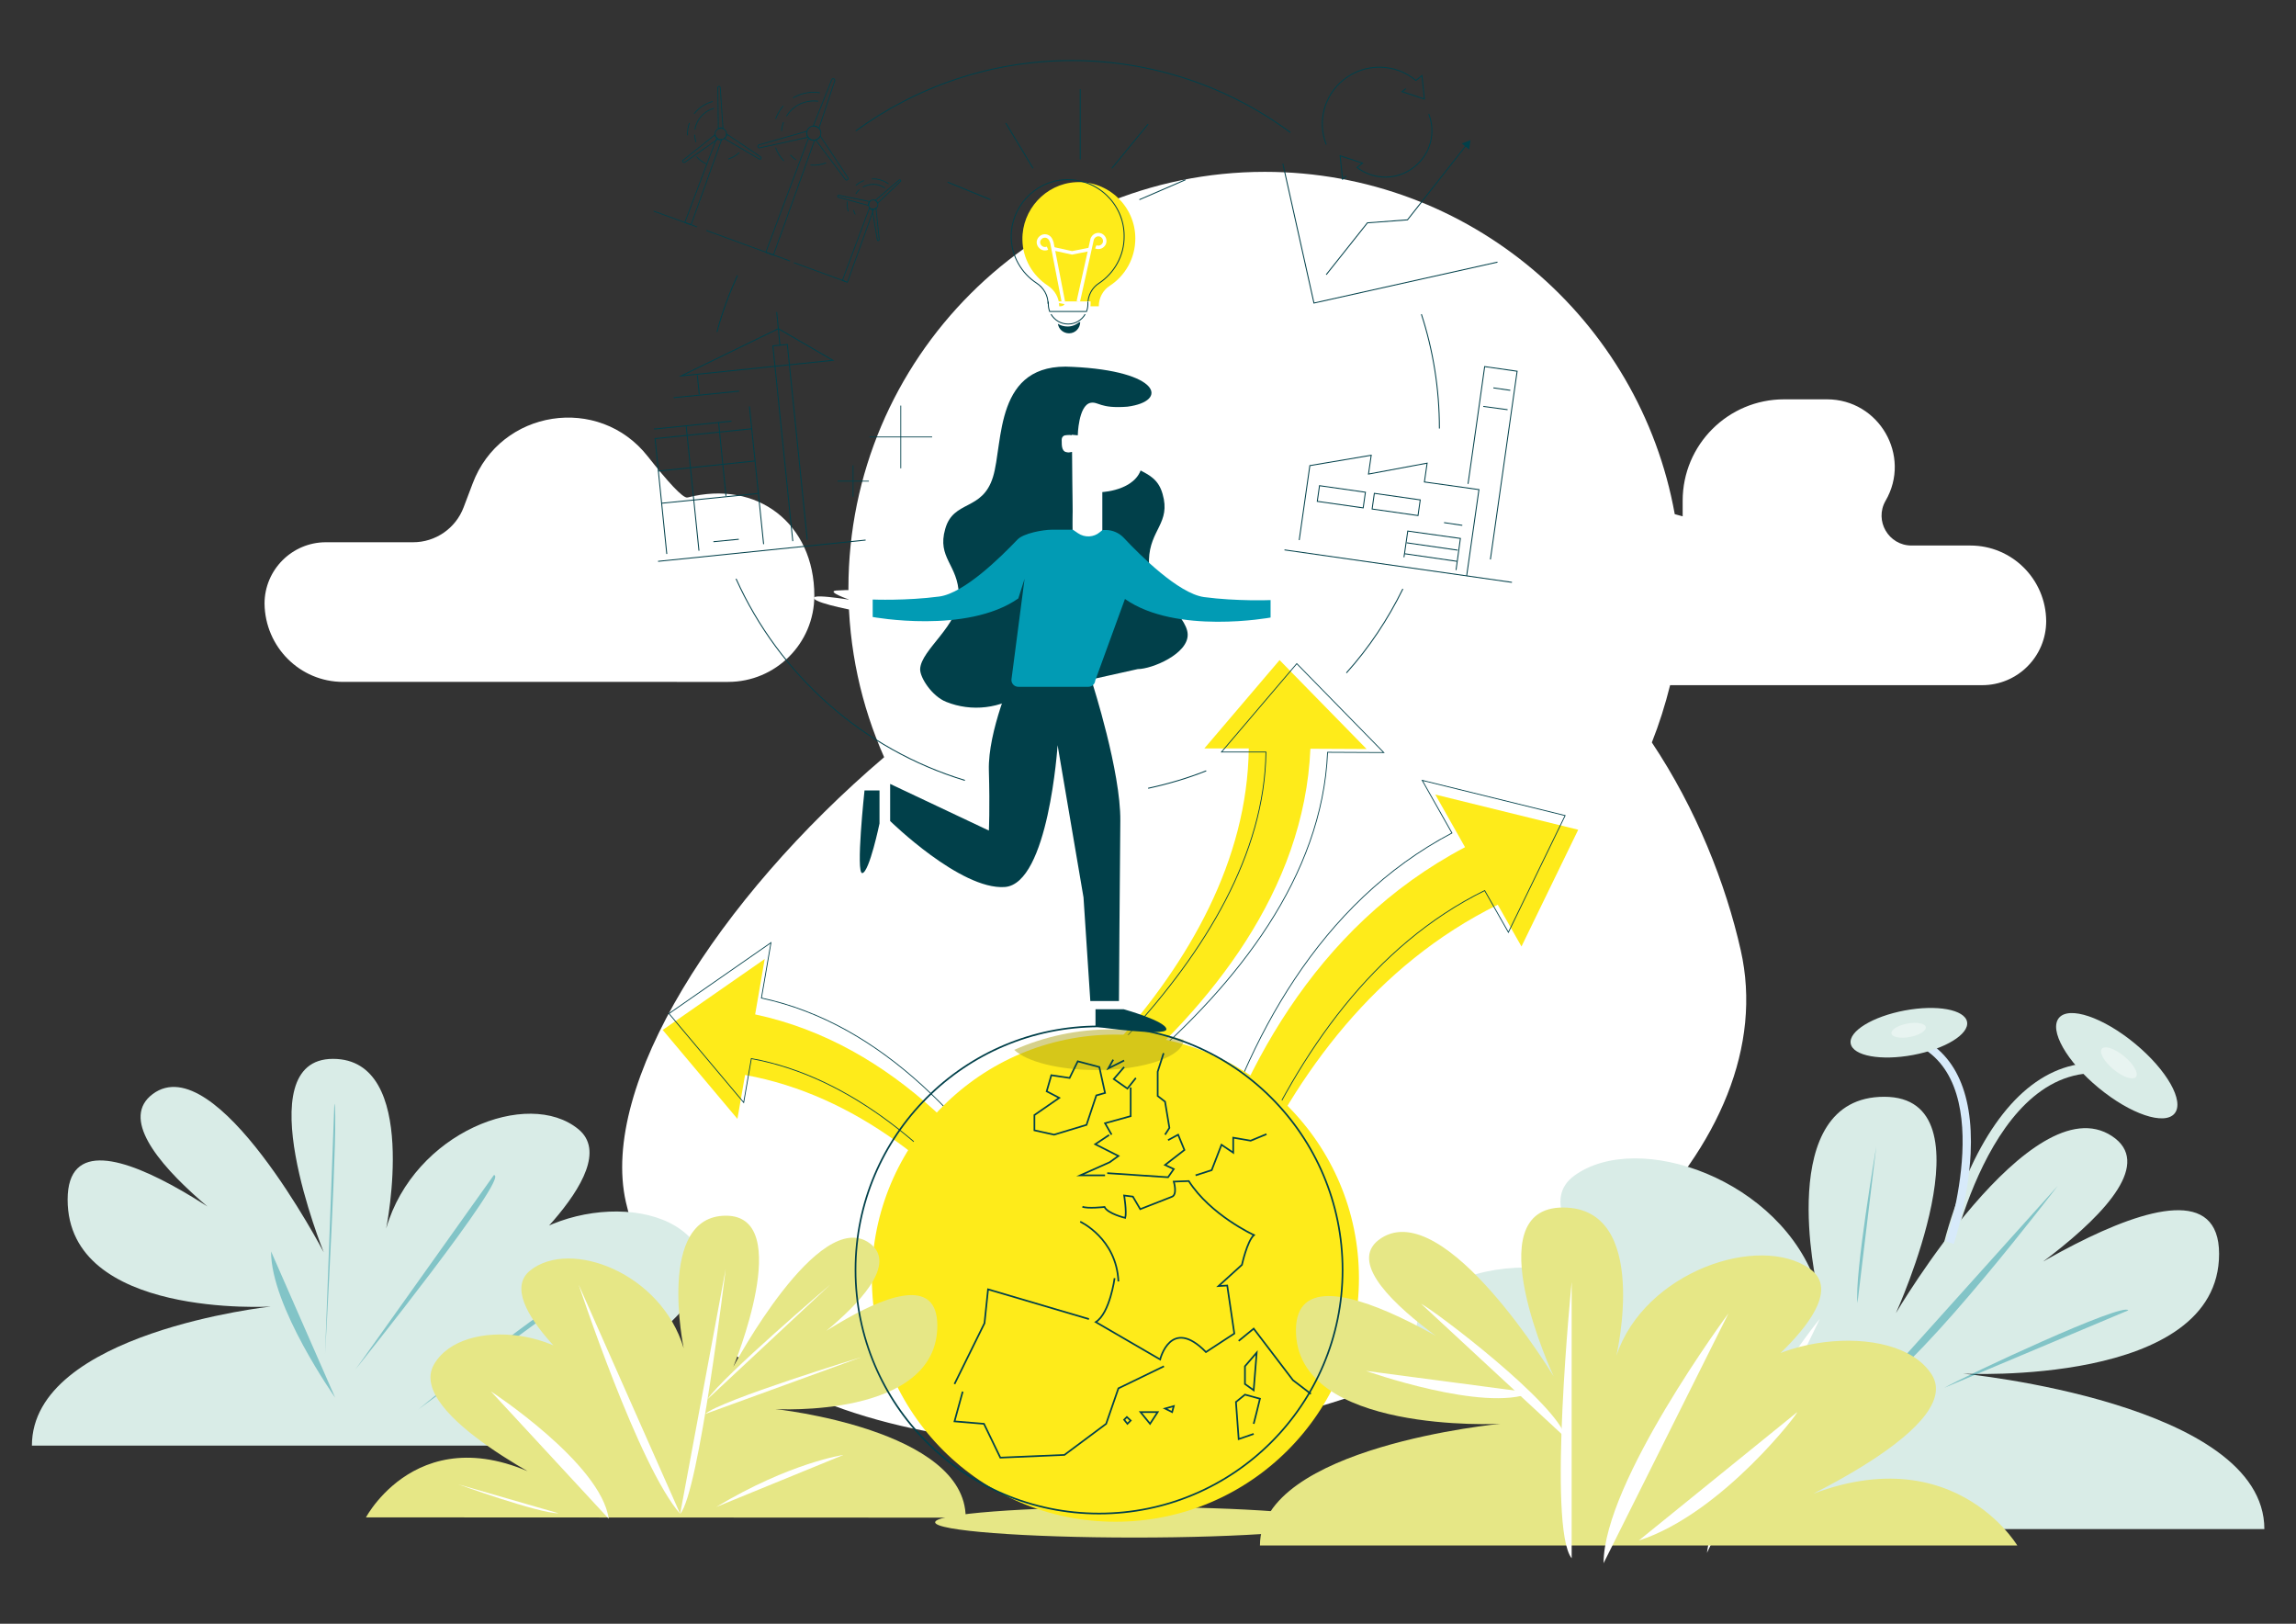 <?xml version="1.0" encoding="UTF-8"?>
<!-- Generator: $$$/GeneralStr/196=Adobe Illustrator 27.6.0, SVG Export Plug-In . SVG Version: 6.00 Build 0)  -->
<svg xmlns="http://www.w3.org/2000/svg" xmlns:xlink="http://www.w3.org/1999/xlink" version="1.1" id="Calque_1" x="0px" y="0px" viewBox="0 0 841.9 595.3" style="enable-background:new 0 0 841.9 595.3;" xml:space="preserve">
<rect x="0" y="0" width="841.9" height="595.3" fill="#333333" stroke="none"/>
<style type="text/css">
	.st0{fill:#E6E786;}
	.st1{fill:#FFFFFF;}
	.st2{clip-path:url(#SVGID_00000103245612254274579170000010516017954970268338_);}
	.st3{fill:#FEEB1A;}
	.st4{fill:none;stroke:#01404A;stroke-width:0.292;stroke-miterlimit:10;}
	.st5{opacity:0.5;fill:#AFA518;enable-background:new    ;}
	.st6{clip-path:url(#SVGID_00000086662736424253309530000016090403337336925867_);}
	.st7{fill:none;stroke:#01404A;stroke-width:0.608;stroke-miterlimit:10;}
	.st8{fill:#D9ECE7;}
	.st9{opacity:0.4;fill:#008896;enable-background:new    ;}
	.st10{opacity:0.4;fill:#FFFFFF;enable-background:new    ;}
	.st11{fill:#D7EAFA;}
	.st12{fill:#01404A;}
	.st13{fill:#019BB4;}
	.st14{fill:none;stroke:#01404A;stroke-width:0.339;stroke-miterlimit:10;}
	.st15{fill:none;stroke:#FFFFFF;stroke-width:1.268;stroke-miterlimit:10;}
	.st16{fill:none;stroke:#01404A;stroke-width:0.346;stroke-miterlimit:10;}
	.st17{fill:none;stroke:#01404A;stroke-width:0.346;stroke-miterlimit:10;}
</style>
<g>
	<ellipse class="st0" cx="416" cy="558.1" rx="73.1" ry="5.6"></ellipse>
	<g>
		<path class="st1" d="M298.6,218.4c0-26.4-20.9-42.6-46.5-36c-1.7,0.4-7.4-6-14.6-15.1c-17.9-22.8-54-17.2-64.2,10L170,186    c-2.9,7.7-10.3,12.8-18.5,12.8h-32c-12.4,0-22.5,10.1-22.5,22.5c0.2,15.9,13,28.7,28.8,28.7H267    C284.4,250,298.6,235.9,298.6,218.4z"></path>
		<path class="st1" d="M722.5,200h-21.6c-8.4,0-13.7-9.1-9.5-16.4c9.6-16.5-2.4-37.2-21.5-37.2h-15.7c-20.5,0-37.2,16.6-37.2,37.2    v5.7l-2.9-0.8C601.3,117.2,538.9,63,463.8,63c-84.3,0-152.7,68.4-152.7,152.7c0,22,4.7,43,13.1,61.9    c-61.1,52.1-104.4,120.2-94.7,163.1c15.8,70,120.1,106,233,80.5s191.6-102.9,175.8-172.8c-5.5-24.4-16.3-51.8-32.6-76.2    c2.7-6.8,4.9-13.8,6.7-21h114.4c13,0,23.5-10.5,23.5-23.5C750.2,212.4,737.8,200,722.5,200z"></path>
	</g>
	<g>
		<g>
			<defs>
				
					<rect id="SVGID_1_" x="224.8" y="207.6" transform="matrix(0.991 -0.133 0.133 0.991 -38.2 57.371)" width="368.5" height="212.3"></rect>
			</defs>
			<clipPath id="SVGID_00000181782315919543481390000003652316868161340594_">
				<use xlink:href="#SVGID_1_" style="overflow:visible;"></use>
			</clipPath>
			<g style="clip-path:url(#SVGID_00000181782315919543481390000003652316868161340594_);">
				<g>
					<g>
						<path class="st3" d="M537.2,310.6l-10.9-19.3l52.4,12.9L557.9,347l-8.7-15.3C460,375.7,433,489.8,424.9,550.1        C424.6,529,426.1,369.1,537.2,310.6z"></path>
					</g>
					<g>
						<path class="st4" d="M424.9,550.1c1.6-45.5,10.3-193.5,107.5-244.7l-10.9-19.3l52.4,12.9l-20.8,42.8l-8.7-15.3        c-81.3,40-108.8,156.7-119.6,219.4"></path>
					</g>
				</g>
				<g>
					<g>
						<path class="st3" d="M276.9,371.9l3.5-20.3l-37.4,26l27.4,32.6l2.8-16.1c81,14.7,131.9,109.4,153.9,161.1        C421.7,536.4,378.8,393.6,276.9,371.9z"></path>
					</g>
					<g>
						<path class="st4" d="M427,555.3c-13.1-40.3-58.7-170.4-147.8-189.4l3.5-20.3l-37.4,26l27.4,32.6l2.8-16.1        c73.8,13.4,125.8,110.2,150.5,163.4"></path>
					</g>
				</g>
				<g>
					<g>
						<path class="st3" d="M480.5,274.5l20.6,0.1L469.2,242l-27.6,32.4h16.3c-1,82.3-85.9,148.2-133.3,178.6        C342.4,444.7,476,378.6,480.5,274.5z"></path>
					</g>
					<g>
						<path class="st4" d="M324.6,453c37.5-19.7,158.3-86.2,162.2-177.2l20.6,0.1l-31.9-32.6l-27.6,32.4h16.3        c-0.9,75-87.8,142.3-136.1,175.6"></path>
					</g>
				</g>
			</g>
		</g>
	</g>
	<g>
		<circle class="st3" cx="409" cy="468.6" r="89.3"></circle>
	</g>
	<path class="st5" d="M371.9,384.9c4.5,4.3,16.3,7.4,30.1,7.4c17.6,0,31.9-5,32-11.1c-8.2-2.5-16.9-3.8-26-3.8   C395.2,377.3,382.9,380,371.9,384.9z"></path>
	<g>
		<g>
			<defs>
				<circle id="SVGID_00000049218491965036688670000011184988330367688347_" cx="406" cy="469.2" r="85.6"></circle>
			</defs>
			<clipPath id="SVGID_00000031915307300349208510000014286201593302894214_">
				<use xlink:href="#SVGID_00000049218491965036688670000011184988330367688347_" style="overflow:visible;"></use>
			</clipPath>
			<g style="clip-path:url(#SVGID_00000031915307300349208510000014286201593302894214_);">
				<g>
					<g>
						<g>
							<path class="st7" d="M396.1,447.9c0,0,13.3,6.1,14,21.9"></path>
							<path class="st7" d="M396.9,442.4c1.8,0.8,8.1,0.1,8.1,0.1c1.2,2.5,7.6,4,7.6,4c0.6-2.1-0.4-8.2-0.4-8.2l3.2,0.4l2.7,4.6         l11.5-4.5c2.3-0.7,0.8-5.6,0.8-5.6l5.5-0.2c8,12.5,23.9,19.8,23.9,19.8c-2.5,2.2-4.4,10.9-4.4,10.9l-8.6,7.8l3.2-0.2         l2.6,17.6l-10.4,6.8c-12.9-13.2-16.8,2.7-16.8,2.7l-23.6-13.7c5.2-3.3,6.9-16.1,6.9-16.1"></path>
						</g>
					</g>
					<polyline class="st7" points="399.3,483.6 362.3,472.7 361,485.1 350,507.4      "></polyline>
					<polyline class="st7" points="353,510.2 350,521.1 360.8,522 366.8,534.4 390.3,533.4 405.6,522 410.1,509 426.8,500.9             "></polyline>
					<polyline class="st7" points="454.2,491.6 459.7,487.1 474.1,506 493.2,520.6 493.2,535.5 496.5,534.4 501.3,525.7      "></polyline>
					<polyline class="st7" points="497.8,522 501.3,516.3 507.1,522 509.1,516.3 497.8,509.2 497.8,506      "></polyline>
					<polyline class="st7" points="484.7,479.3 477.8,480.8 477.8,490.1 490.7,507.4 494.7,507.4      "></polyline>
					<polyline class="st7" points="459.7,522 460.8,517.7 462,512.8 456.5,511.3 453.2,514 454.2,527.6 459.7,525.7      "></polyline>
					<polygon class="st7" points="456.5,500.9 456.5,507.4 459.7,509.7 460.8,495.9      "></polygon>
					<polygon class="st7" points="418.2,517.7 421.7,522 424.5,517.7      "></polygon>
					<path class="st7" d="M427.2,516.4c0.2,0.1,2.6,1.3,2.6,1.3l0.6-2.2L427.2,516.4z"></path>
					<polygon class="st7" points="412.2,520.5 413.4,522 414.6,520.8 413.2,519.5      "></polygon>
					<polyline class="st7" points="406,430.1 428.3,431.6 430.4,428.6 427.2,427.1 434.3,421.6 432,416 428.3,418      "></polyline>
					<polyline class="st7" points="408.2,388.5 406.4,391.7 412.2,388.8      "></polyline>
					<polyline class="st7" points="427.2,416 428.8,413.5 427.2,403.9 424.5,401.8 424.5,392.9 428.8,379.5 420.6,376.9        427.2,371.4 418.9,369.2      "></polyline>
					<polyline class="st7" points="412.2,391.2 408.4,395.6 413.4,399.1 416.5,395.2      "></polyline>
					<polyline class="st7" points="414.6,398.7 414.6,409.2 405.2,411.8 407.6,416      "></polyline>
					<polyline class="st7" points="406.7,416.1 401.6,419.5 410.1,423.8 406.9,426.1 396.1,430.9 405.2,430.9      "></polyline>
					<polygon class="st7" points="379.3,408.8 379.3,414.4 386.5,416 398.4,412.4 402,401.6 405.2,400.7 403.1,391.2 395.2,389.1        392.2,395.2 385.5,394.2 383.8,400.1 388.4,402.5      "></polygon>
					<polygon class="st7" points="348.5,327.4 352.1,325.3 357.2,327.4 368.7,323.4 368.7,310.4 354.2,305.5 348.5,309.8 350,300        339.8,303.6 338.9,308.5 338.1,317.2      "></polygon>
					<path class="st7" d="M521.1,289l-19.8,22.5c-10,21.3-40.5,41.9-40.5,41.9l-2.1,22.7l6,8.7l16.1-8.7"></path>
					<path class="st7" d="M526,289c-1.5,0.6,15.3,1.3,15.3,1.3l-1.5,4.3l4.9,0.8l-3.4,6.8l23.8-12.3"></path>
					<path class="st7" d="M480.3,380.8c0,0,6,21.2,5.9,23.2l5.4,1.3l8.5-6.2l6.2-20.6"></path>
					<path class="st7" d="M501.3,374.8l8.1,1.5l1.9-5.5l-5.9-4.3c0,0-4.3-11.5,11.7-22.7"></path>
					<polyline class="st7" points="464.4,415.8 458.6,418.2 452.2,417.1 452.2,422.6 447.9,419.7 444.3,429 438.4,430.9      "></polyline>
					<path class="st7" d="M518.3,340.4c0,0,2.5-13.8,10.6-13l3.8,6.5l-11.5,14.5l0.9,18.3l7.2,4.5l15.1-5.7l9.6,1.9l-8.5,6.2       l-12.9,2.6l-3.4,4.7l5.3,6.4l-1.9,5.7l-4.7-4.3l-3.6-1.3l-2.3,18.7l-9.6,7.4v-5.3l-17.7,8.8l-8.5-3.9l-8.5,2.6l-1.2-3l-3.4-5.7       l2.8-10.8l1.8-8.9l-12.7,9.6l1.2,6"></path>
					<line class="st7" x1="478.8" y1="401.2" x2="478.4" y2="406.4"></line>
					<path class="st7" d="M480.3,406.9l0.5,2l-3.1,0.4l-0.2,1.4l3.8,0.9c0,0,4.4-6.1,3.1-10.9l-3.3,2.7"></path>
					<path class="st7" d="M475.1,404.2c0,0.5-0.4,3.3-0.4,3.3h2.6L475.1,404.2z"></path>
					<polygon class="st7" points="503.4,392.9 502.9,401.6 505.2,392.9      "></polygon>
					<polygon class="st7" points="509.2,388.8 509.2,394.6 512.3,390.4 511.8,387.3      "></polygon>
					<polygon class="st7" points="407.8,375.3 410.1,374.5 410.1,378.3      "></polygon>
					<path class="st7" d="M407.8,370.2c0-0.2,5.3-2.9,5.3-2.9l-1.6,4.7L407.8,370.2z"></path>
					<path class="st7" d="M435.3,358.4c-0.5,1.3-1.6,2.9-1.6,2.9s1.8,2.6,1.6,2.4C435.1,363.4,435.3,358.4,435.3,358.4z"></path>
					<polygon class="st7" points="427.2,366.3 426.8,368.3 428.8,369.1      "></polygon>
				</g>
			</g>
		</g>
	</g>
	<g>
		<g>
			<path class="st8" d="M482,560.7c0,0,35.1-60.2,115.5-13.8c0,0-92.7-40.1-76.1-66.4s82.9-18.2,96.4,12.5c0,0-63.8-45.1-40.5-62     s76.1,1.3,89,40.7c0,0-16-69.6,24.6-69.6c40.5,0,4.3,79.3,4.3,79.3s49.7-84.3,79.2-64.9s-66.3,72.7-66.3,72.7     s105.6-78.3,105.6-29.5s-93.9,43.9-93.9,43.9s110.5,10.7,110.5,57H482V560.7z"></path>
		</g>
		<path class="st1" d="M667.3,483.5c0,0-34.9,42.1-41.4,85.8"></path>
		<path class="st9" d="M754.5,434.8c0,0-49.3,64.6-66.5,74"></path>
		<path class="st9" d="M688,420.3c0,0-8.1,47.5-6.9,57.4"></path>
		<path class="st9" d="M780.4,480.4c-1.7-3.2-59.7,24-67.5,28.4"></path>
		<g>
			<path class="st0" d="M739.7,566.6c0,0-28-47-92.1-10.8c0,0,73.9-31.3,60.7-51.9s-66.1-14.2-76.9,9.8c0,0,50.9-35.2,32.3-48.5     c-18.6-13.2-60.7,1-71,31.8c0,0,12.7-54.3-19.6-54.3s-3.4,61.9-3.4,61.9s-39.7-65.8-63.2-50.7c-23.5,15.2,52.9,56.8,52.9,56.8     s-84.2-61.2-84.2-23s74.9,34.3,74.9,34.3s-88.1,8.3-88.1,44.6H739.7z"></path>
			<g>
				<path class="st1" d="M633.8,481.5c0,0-45.8,61.8-45.8,91.6"></path>
			</g>
			<path class="st1" d="M500.9,502.6c0,0,43.4,15.4,60.6,8"></path>
			<path class="st1" d="M658.9,517.8c1.9-1.6-27,37-58,47"></path>
			<path class="st1" d="M576.3,470c0,0-9,90,0,101.3"></path>
			<path class="st1" d="M521.1,478c4.8,2.4,49.8,36.3,53.2,49.3"></path>
		</g>
		<g>
			<g>
				<g>
					<path class="st8" d="M714.1,466.5c0.1-0.8,15-79.9,59.9-72.6l0.6-3.7c-20.2-3.3-37.7,8.9-50.7,35.2       c-9.6,19.5-13.3,39.6-13.5,40.5L714.1,466.5z"></path>
				</g>
				
					<ellipse transform="matrix(0.637 -0.771 0.771 0.637 -19.211 740.257)" class="st8" cx="776" cy="390.5" rx="10.5" ry="27.5"></ellipse>
				
					<ellipse transform="matrix(0.637 -0.771 0.771 0.637 -18.171 740.473)" class="st10" cx="776.8" cy="389.5" rx="3.1" ry="8.1"></ellipse>
			</g>
			<g>
				<g>
					<path class="st11" d="M716.4,456.1c0.2-0.6,5.3-16,6.2-33.2c1.1-23.2-6.4-38.3-21.6-43.8l-1,2.8c33.8,12.1,13.8,72.5,13.6,73.2       L716.4,456.1z"></path>
				</g>
				
					<ellipse transform="matrix(0.983 -0.184 0.184 0.983 -57.67 134.924)" class="st8" cx="699.8" cy="378.9" rx="21.7" ry="8.3"></ellipse>
				
					<ellipse transform="matrix(0.983 -0.184 0.184 0.983 -57.504 134.892)" class="st10" cx="699.7" cy="378" rx="6.4" ry="2.5"></ellipse>
			</g>
		</g>
	</g>
	<path class="st1" d="M384.3,375.6"></path>
	<g>
		<path class="st8" d="M287.6,530c0,0-27.8-53.8-91.5-12.3c0,0,73.4-35.9,60.3-59.4S190.7,442,180,469.5c0,0,50.6-40.3,32.1-55.5    s-60.3,1.1-70.5,36.4c0,0,12.6-62.2-19.5-62.2s-3.4,70.9-3.4,70.9s-39.4-75.4-62.7-58s52.5,65,52.5,65s-83.7-70-83.7-26.3    S99.3,479,99.3,479s-87.6,9.5-87.6,51H287.6z"></path>
		<path class="st9" d="M99.4,458.8c-0.1,20.2,23.5,53.6,23.5,53.6"></path>
		<path class="st9" d="M208.8,476.1c-3.9-1.8-55.4,40.6-55.4,40.6"></path>
		<path class="st9" d="M181.1,430.8c6.4,0-50.7,71.2-50.7,71.2"></path>
		<path class="st9" d="M122.6,404.6c1.7,2.5-3.4,91.8-3.4,91.8"></path>
		<path class="st0" d="M134.2,556.3c0,0,22.2-42,73-9.6c0,0-58.6-28-48.1-46.4s52.4-12.7,60.9,8.8c0,0-40.3-31.5-25.6-43.3    s48.1,0.9,56.3,28.5c0,0-10.1-48.6,15.5-48.6s2.7,55.4,2.7,55.4s31.4-58.9,50-45.3S277,506.6,277,506.6s66.7-54.7,66.7-20.6    s-59.4,30.6-59.4,30.6s69.8,7.4,69.8,39.8L134.2,556.3L134.2,556.3z"></path>
		<path class="st1" d="M266.1,465.2c0,0-9.8,82.3-16.7,89.8"></path>
		<path class="st1" d="M249.4,551.1"></path>
		<path class="st1" d="M212.2,471c0,0,22,66.7,37.2,84"></path>
		<path class="st1" d="M180,510.1c0,0,40.4,26.4,43.2,46.7"></path>
		<path class="st1" d="M168.1,544.2c0,0,29.3,10.6,36.7,10.6"></path>
		<path class="st1" d="M304.4,471c0,0-39.3,33.5-45,42"></path>
		<path class="st1" d="M316,497.5c0,0-52,15.9-57.4,20.9"></path>
		<path class="st1" d="M309.3,533.4c0,0-19.6,2.8-46.7,19.1"></path>
	</g>
	<g>
		<line class="st4" x1="330.3" y1="148.7" x2="330.3" y2="171.7"></line>
		<line class="st4" x1="341.8" y1="160.2" x2="318.8" y2="160.2"></line>
		<line class="st4" x1="312.8" y1="170.6" x2="312.8" y2="182.1"></line>
		<line class="st4" x1="318.6" y1="176.4" x2="307.1" y2="176.4"></line>
	</g>
	<g>
		<g>
			<path class="st12" d="M371.4,247.4c0,0-9.2,20.6-8.8,35c0.4,14.4,0,22.1,0,22.1l-36.2-17.1V301c0,0,25.8,25.3,42,24.2     c16.1-1.1,19.4-52,19.4-52l9.5,55.8l2.5,38h10.5c0,0,0.3-47.9,0.5-66s-10.2-50.4-10.2-50.4"></path>
			<path class="st12" d="M317,289.8h5.5v12.1c0,0-3.7,17.8-6.3,18.2C313.7,320.4,317,289.8,317,289.8z"></path>
			<path class="st12" d="M401.7,376.4V370H412c0,0,15.4,4.3,15.7,7.3C428,380.2,401.7,376.4,401.7,376.4z"></path>
		</g>
		<path class="st12" d="M408.8,162.1c3.9,12.6,14.5,8.3,17.5,19c3.1,10.7-4.7,13-5,24.2s13.9,20,14.2,27.2    c0.3,7.2-13.1,12.8-18.3,12.8l-20.2,4.5c-5.6,2.2-14.9-5.3-14.8-15.3l0.9-80.6L408.8,162.1z"></path>
		<path class="st1" d="M393.6,147.1c-0.4,0-0.6,5.1-0.6,12.4c-2.6-0.3-5.8,0.4-5.8,1.9c0,2.6,2.1,4.6,4.6,4.6c0.4,0,0.8-0.1,1.2-0.2    c0,19.2,0.6,42.3,0.6,42.3h10.6v-27.7c0,0,14.7-0.7,14.7-11.6V151c0-2.1-1.7-3.8-3.8-3.8L393.6,147.1L393.6,147.1z"></path>
		<path class="st12" d="M393.3,134.5c-28.9-1.9-25.3,27.8-29.2,40.4c-3.9,12.6-14.5,8.3-17.5,19c-3.1,10.7,4.7,13,5,24.2    s-13.9,20-14.2,27.2c-0.1,3.1,4.3,9.9,9.5,12c9.4,3.8,20.1,2.5,28.4-3.4c7.5-5.3,15.4-16.9,15.8-25.1l2.2-41.3    c-0.1-7.2-0.2-15-0.2-21.8c-0.4,0.1-0.8,0.2-1.2,0.2c-2.6,0-2.6-2.1-2.6-4.6c0-1.5,1.1-2.1,3.8-1.9l2.1,0.2c0,0,0.2-10.8,4.6-11.9    c3.1-0.6,3.3,2.2,13.6,1.4C428.7,147.1,425.4,136,393.3,134.5z"></path>
		<path class="st13" d="M373.4,219.4c-18.9,13.2-53.4,6.8-53.4,6.8v-6.4c0,0,12.3,0.5,24.4-1.1c9.1-1.2,22.5-14.4,28.7-20.9    c2.2-2.3,9.4-3.6,12.6-3.6l0,0h7.7l1.9,1.3c2.5,1.7,5.8,1.5,8-0.4l1-0.8h1.1c2.6,0,5,1.1,6.7,2.9c5.8,6.2,20,20.4,29.4,21.7    c12.1,1.6,24.4,1.1,24.4,1.1v6.4c0,0-34.6,6.4-53.4-6.8l-10.9,29.9c-0.1,1.3-1.2,2.3-2.5,2.3h-25.7c-1.5,0-2.7-1.3-2.5-2.8    l4.8-36.8"></path>
		<path class="st1" d="M318.2,216.3c0,0-7.8-0.1-11.6,0.2c-3.8,0.4,5,3.4,5,3.4s-2.2-0.4-4.8-0.7c-4-0.5-8.9-1-8.3,0.2    c0.9,2,17.2,4.9,17.2,4.9"></path>
		<path class="st1" d="M467,228c0,0,7.8,0.1,11.6-0.2c3.8-0.4-5-3.4-5-3.4s2.2,0.4,4.8,0.7c4,0.5,8.9,1,8.3-0.2    c-0.9-2-17.2-4.9-17.2-4.9"></path>
	</g>
	<g>
		<g>
			<path class="st3" d="M416.3,87.4c0-11.8-10-21.3-21.9-20.6c-11,0.6-19.7,10.1-19.5,21.1c0.1,7,3.8,13.2,9.3,16.8     c2.6,1.7,4.2,4.5,4.2,7.6l0,0h14.5l0,0c0-3,1.5-5.9,4-7.5C412.6,101.1,416.3,94.7,416.3,87.4z"></path>
			<path class="st14" d="M398.9,111.4L398.9,111.4c0-3,1.5-5.9,4-7.5c5.6-3.7,9.4-10.1,9.3-17.4c0-11.8-10-21.3-21.9-20.6     c-11,0.6-19.7,10.1-19.5,21.1c0.1,7,3.8,13.2,9.3,16.8c2.6,1.7,4.2,4.5,4.2,7.6l0,0"></path>
			<g>
				<g>
					<path class="st12" d="M391.5,119.7c-1.3,0-2.5-0.3-3.6-1c0.3,2,2,3.5,4.1,3.5c2.3,0,4.1-1.9,4.1-4.2h-0.3       C394.6,119.1,393.1,119.7,391.5,119.7z"></path>
				</g>
			</g>
			<g>
				<path class="st15" d="M401.8,90.5c1.2,0.5,2.5,0,3.1-1.2c0.5-1.2,0-2.5-1.2-3.1c-1.2-0.5-2.5,0-3.1,1.2l-0.1,0.2l-5.1,22.9"></path>
				<path class="st15" d="M384.1,91c-1.2,0.5-2.5,0-3.1-1.2s0-2.5,1.2-3.1c1.2-0.5,2.5,0,3.1,1.2l0.4,1l4.2,21.7"></path>
				<polyline class="st15" points="385.8,91.1 393.1,92.7 399.7,91.4     "></polyline>
			</g>
			<g>
				<g>
					<path class="st1" d="M386.4,115.2c1.3,2.2,3.6,3.6,6.3,3.6c2.7,0,5-1.5,6.2-3.6H386.4z"></path>
					<path class="st1" d="M399.4,114.1c0.3-0.8,0.5-1.7,0.5-2.6v-1h-14.5l4.9,1c0,0.9-4.7,1.8-4.4,2.6H399.4z"></path>
				</g>
			</g>
			<g>
				<g>
					<path class="st14" d="M385.4,115.2c1.3,2.2,3.6,3.6,6.3,3.6c2.7,0,5-1.5,6.2-3.6"></path>
					<path class="st14" d="M384.4,110.6v1c0,0.9,0.2,1.8,0.5,2.6h13.5c0.3-0.8,0.5-1.7,0.5-2.6v-1"></path>
				</g>
			</g>
		</g>
	</g>
	<g>
		<line class="st14" x1="347.5" y1="66.8" x2="363.2" y2="73.2"></line>
		<line class="st14" x1="368.8" y1="45.1" x2="378.8" y2="61.7"></line>
		<line class="st14" x1="396.1" y1="58.4" x2="396.1" y2="32.7"></line>
		<line class="st14" x1="407.7" y1="61.7" x2="421" y2="45.5"></line>
		<line class="st14" x1="417.8" y1="73.2" x2="434.7" y2="65.9"></line>
	</g>
	<g>
		<g>
			<line class="st16" x1="241.3" y1="205.8" x2="317.4" y2="198"></line>
			<line class="st16" x1="270.9" y1="197.7" x2="261.6" y2="198.6"></line>
			<path class="st16" d="M276.7,199.8"></path>
			<line class="st16" x1="256.3" y1="201.9" x2="251.6" y2="156.1"></line>
			<line class="st16" x1="266.2" y1="181.8" x2="263.5" y2="154.9"></line>
			<polyline class="st16" points="275.6,157.2 240.2,160.8 244.5,203.1    "></polyline>
			<line class="st16" x1="271" y1="143.4" x2="247" y2="145.8"></line>
			<line class="st16" x1="268.2" y1="154.4" x2="239.8" y2="157.3"></line>
			<path class="st16" d="M280,199.5"></path>
			<line class="st16" x1="280" y1="199.5" x2="274.8" y2="149"></line>
			<line class="st16" x1="241.4" y1="172.7" x2="276.8" y2="169"></line>
			<line class="st16" x1="242.6" y1="184.5" x2="278.1" y2="180.9"></line>
			<polyline class="st16" points="290.7,198.4 283.4,126.8 288.7,126.3 296,197.9    "></polyline>
			<line class="st16" x1="284.8" y1="114.4" x2="286" y2="126.6"></line>
			<polygon class="st16" points="249.8,137.8 305.4,132.1 285.4,120.5    "></polygon>
			<line class="st16" x1="255.7" y1="137.6" x2="256.4" y2="144.5"></line>
		</g>
		<g>
			<line class="st16" x1="471" y1="201.6" x2="554.4" y2="213.5"></line>
			<polyline class="st16" points="476.4,198 480.3,170.7 502.8,166.9 501.8,173.8 523.3,169.8 522.3,176.7 542.3,179.5 537.8,211.1         "></polyline>
			<polyline class="st16" points="514.8,204.3 515,203 516.2,194.7 535.5,197.4 533.9,209    "></polyline>
			<line class="st16" x1="534.3" y1="205.8" x2="515" y2="203"></line>
			<line class="st16" x1="534.5" y1="201.7" x2="515.8" y2="199"></line>
			<line class="st16" x1="529.5" y1="191.6" x2="536.2" y2="192.6"></line>
			
				<rect x="488.9" y="173.6" transform="matrix(0.141 -0.99 0.99 0.141 242.225 643.338)" class="st17" width="5.8" height="17"></rect>
			<rect x="509" y="176.4" transform="matrix(0.141 -0.99 0.99 0.141 256.724 665.653)" class="st17" width="5.8" height="17"></rect>
			<path class="st16" d="M538.3,177.4c0.2-1.1,6.1-43,6.1-43l11.9,1.7l-9.8,69"></path>
			<line class="st16" x1="543.9" y1="149" x2="552.8" y2="150.2"></line>
			<line class="st16" x1="547.6" y1="142.2" x2="553.8" y2="143.1"></line>
		</g>
		<g>
			<g>
				<line class="st4" x1="259" y1="84.5" x2="289.7" y2="95.7"></line>
				<line class="st4" x1="291.1" y1="96.3" x2="310.3" y2="103.3"></line>
				<g>
					<path class="st4" d="M263.6,51.2c-0.3-0.1-0.6-0.3-0.8-0.6l-11.7,31l2.3,0.8l11.2-31.2C264.3,51.3,264,51.3,263.6,51.2z"></path>
					<circle class="st4" cx="264.3" cy="49.1" r="2.1"></circle>
					<g>
						<path class="st4" d="M264.2,46.9c0.3,0,0.6,0,0.9,0.2l-1-15c-0.1-0.6-0.9-0.6-0.9,0l0.2,15C263.6,47,263.9,46.9,264.2,46.9z"></path>
						<path class="st4" d="M262.2,49.4l-11.7,9.3c-0.5,0.4,0.1,1.1,0.6,0.8l12.1-8.5C262.7,50.6,262.3,50,262.2,49.4z"></path>
						<path class="st4" d="M278.9,57.5l-12.4-8.3c0,0.7-0.4,1.2-0.9,1.6l12.8,7.5C278.9,58.6,279.4,57.9,278.9,57.5z"></path>
					</g>
					<path class="st4" d="M254.5,41.7c0.4-0.5,0.8-0.9,1.2-1.3c1.5-1.5,3.5-2.6,5.6-3.2"></path>
					<path class="st4" d="M252.1,49.6c-0.1-1.6,0.2-3.1,0.7-4.5"></path>
					<path class="st4" d="M259.2,60.2c-1.5-0.7-2.8-1.6-3.8-2.8"></path>
					<path class="st4" d="M271.1,55.9c-1.1,1.1-2.5,1.9-4,2.4"></path>
					<path class="st4" d="M254.8,47.5c0.4-2.4,1.6-4.4,3.4-5.9c1-0.9,2.3-1.5,3.6-1.9"></path>
					<path class="st4" d="M255.2,52.1c-0.3-0.8-0.4-1.7-0.5-2.7"></path>
				</g>
				<g>
					<path class="st4" d="M319.4,76.7c-0.3-0.1-0.5-0.2-0.6-0.4l-9.9,26.5l1.8,0.7l9.6-26.6C319.9,76.9,319.7,76.8,319.4,76.7z"></path>
					<circle class="st4" cx="320.2" cy="75" r="1.7"></circle>
					<g>
						<path class="st4" d="M321.4,73.9c0.2,0.2,0.3,0.4,0.4,0.6l8.4-8c0.3-0.3-0.1-0.8-0.5-0.5l-8.8,7.5        C321,73.6,321.2,73.7,321.4,73.9z"></path>
						<path class="st4" d="M318.9,73.9l-11.3-2.3c-0.5-0.1-0.6,0.6-0.2,0.7l11,3C318.5,74.8,318.6,74.3,318.9,73.9z"></path>
						<path class="st4" d="M322.4,87.8l-1.2-11.5c-0.4,0.3-0.9,0.4-1.4,0.3l1.9,11.3C321.7,88.4,322.4,88.3,322.4,87.8z"></path>
					</g>
					<path class="st4" d="M319.7,65.6c0.5,0,0.9,0,1.4,0c1.7,0.2,3.3,0.8,4.7,1.8"></path>
					<path class="st4" d="M313.8,68c0.9-0.8,1.9-1.4,3-1.8"></path>
					<path class="st4" d="M311,77.5c-0.3-1.2-0.4-2.4-0.3-3.6"></path>
					<path class="st4" d="M313.6,78.6c-0.3-0.5-0.5-1-0.6-1.6"></path>
					<path class="st4" d="M316.4,68.6c1.6-0.9,3.4-1.2,5.2-0.9c1,0.2,2,0.6,2.9,1.2"></path>
					<path class="st4" d="M313.8,71.1c0.4-0.6,0.8-1.1,1.3-1.6"></path>
				</g>
				<g>
					<path class="st4" d="M297.5,51.3c-0.4-0.1-0.7-0.4-1-0.7l-15.7,41.9l2.8,1l15.1-42.1C298.3,51.4,297.9,51.4,297.5,51.3z"></path>
					<circle class="st4" cx="298.4" cy="48.8" r="2.6"></circle>
					<g>
						<path class="st4" d="M299.3,46.4c0.4,0.1,0.7,0.4,1,0.6l5.8-17.4c0.2-0.7-0.8-1.1-1.1-0.4l-6.8,17        C298.6,46.2,298.9,46.2,299.3,46.4z"></path>
						<path class="st4" d="M295.9,48.1l-17.6,5c-0.7,0.2-0.4,1.3,0.3,1.1l17.7-3.9C295.8,49.7,295.7,48.9,295.9,48.1z"></path>
						<path class="st4" d="M310.9,65.1l-10.1-15.2c-0.3,0.7-1,1.2-1.7,1.4L310,65.8C310.4,66.4,311.3,65.7,310.9,65.1z"></path>
					</g>
					<path class="st4" d="M290.8,35.9c0.6-0.4,1.3-0.7,2-1c2.4-1,5.1-1.3,7.8-0.9"></path>
					<path class="st4" d="M284.4,43.6c0.7-1.8,1.6-3.4,2.8-4.8"></path>
					<path class="st4" d="M287.4,59c-1.3-1.4-2.4-3.1-3-4.9"></path>
					<path class="st4" d="M291.9,58.6c-0.8-0.5-1.4-1.1-2.1-1.8"></path>
					<path class="st4" d="M302.9,59.7c-1.8,0.7-3.7,1-5.7,0.8"></path>
					<path class="st4" d="M288.4,42.6c1.5-2.5,3.9-4.3,6.6-5.1c1.6-0.5,3.3-0.6,5-0.4"></path>
					<path class="st4" d="M286.6,48c0.1-1.1,0.3-2.2,0.7-3.2"></path>
				</g>
			</g>
			<line class="st4" x1="239.7" y1="77.4" x2="255.6" y2="83.2"></line>
		</g>
		<g>
			<g>
				<path class="st16" d="M515.5,32.5l-1.4,1.1l8.2,2.7l-0.9-8.6l-2.2,1.8c-7.5-6.3-18.7-6.6-26.6-0.2c-7.1,5.7-9.6,15.3-6.3,23.7"></path>
			</g>
			<path class="st16" d="M523.9,41.8c2.7,6.9,0.6,14.7-5.2,19.3c-6.2,5.1-15,5-21.1,0.3l2-1.6l-8.2-2.7l0.9,8.6l1.4-1.1"></path>
		</g>
	</g>
	<path class="st16" d="M353.8,286.1c-37.5-11.4-68-38.6-83.9-73.9"></path>
	<path class="st16" d="M442.3,282.6c-6.8,2.7-13.9,4.8-21.3,6.4"></path>
	<path class="st16" d="M514.4,215.9c-5.5,11.2-12.4,21.6-20.7,30.8"></path>
	<path class="st16" d="M521.2,115.2c4.3,13.2,6.6,27.3,6.6,41.9"></path>
	<path class="st16" d="M313.8,48C336,31.8,363.4,22.2,393,22.2c30,0,57.8,9.8,80.2,26.4"></path>
	<path class="st16" d="M262.9,121.7c1.9-7.2,4.5-14.1,7.5-20.7"></path>
	<circle class="st7" cx="403" cy="465.6" r="89.3"></circle>
	<g>
		<polyline class="st16" points="470.4,60 481.8,111.1 549.1,96.1   "></polyline>
		<g>
			<g>
				<polyline class="st16" points="486.3,100.7 501.4,81.7 516.1,80.6 537.6,53.3     "></polyline>
				<g>
					<polygon class="st12" points="538.7,54.8 539.2,51.4 536,52.6      "></polygon>
				</g>
			</g>
		</g>
	</g>
</g>
</svg>
